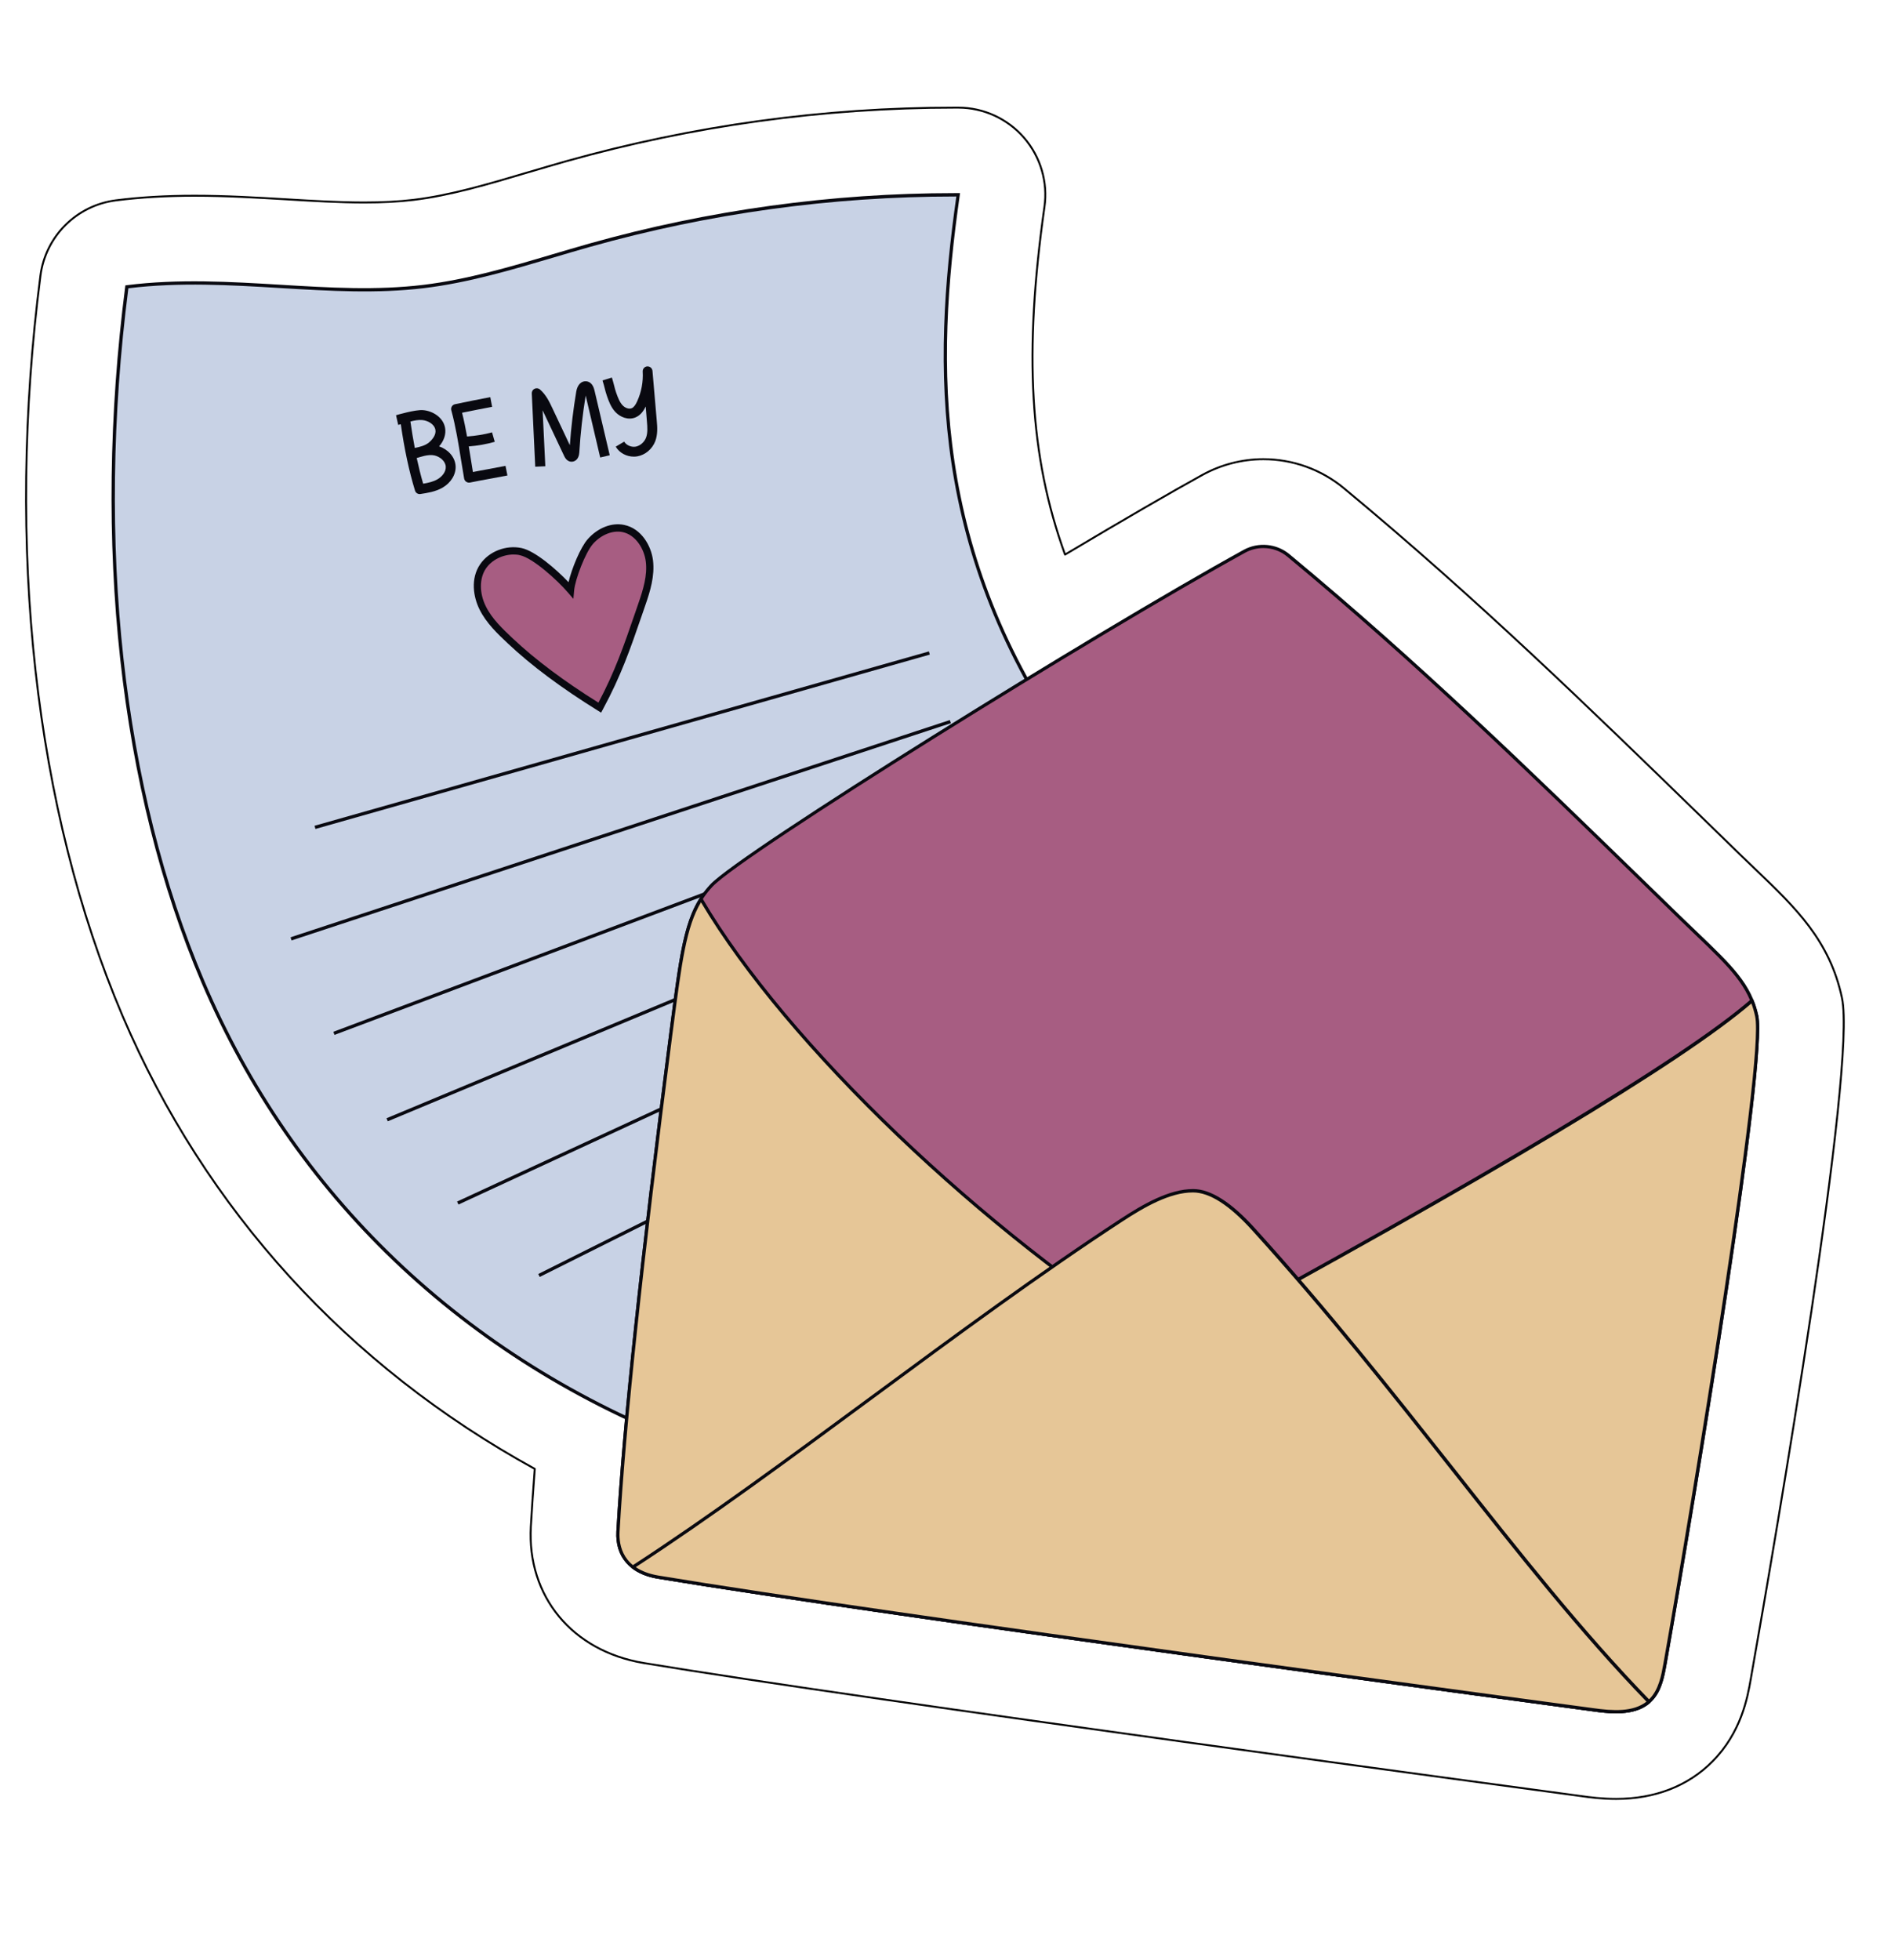 <?xml version="1.0" encoding="utf-8"?>
<!-- Generator: Adobe Illustrator 27.8.0, SVG Export Plug-In . SVG Version: 6.00 Build 0)  -->
<svg version="1.1" id="Ebene_1" xmlns="http://www.w3.org/2000/svg" xmlns:xlink="http://www.w3.org/1999/xlink" x="0px" y="0px"
	 viewBox="0 0 246 255" style="enable-background:new 0 0 246 255;" xml:space="preserve">
<style type="text/css">
	.st0{fill:#C8D2E5;}
	.st1{fill:#090910;}
	.st2{fill:#A75D82;}
	.st3{display:none;fill:#090910;}
	.st4{fill:#E6C697;}
	.st5{fill:none;stroke:#010101;stroke-width:0.25;stroke-linejoin:round;stroke-miterlimit:10;}
</style>
<g>
	<path class="st0" d="M16.5,37.31c-3.82,29.65-1.85,62.89,9.88,90.38s33.71,48.98,63.68,60.39c19-23.41,52.35-45.06,81.59-51.43
		c-6.85-15.39-22.45-25.05-32.17-38.8c-17.58-24.88-18.35-47.9-14.84-72.5c-16.17-0.04-32.35,2.17-47.92,6.55
		c-7.15,2.01-14.23,4.49-21.6,5.37C42.61,38.77,29.73,35.64,16.5,37.31z"/>
	<path class="st1" d="M90.13,188.33l-0.14-0.05c-14.8-5.63-27.84-13.78-38.75-24.2c-10.71-10.24-19.14-22.45-25.05-36.3
		C15.52,102.76,12,70.62,16.29,37.28l0.02-0.16l0.16-0.02c6.77-0.86,13.52-0.45,20.04-0.06c6.42,0.39,12.48,0.75,18.59,0.01
		c5.7-0.69,11.31-2.35,16.74-3.96c1.58-0.47,3.22-0.95,4.83-1.41c15.48-4.35,31.48-6.56,47.55-6.56c0.14,0,0.28,0,0.42,0l0.25,0
		l-0.03,0.24c-3.17,22.22-3.57,46.36,14.8,72.35c3.95,5.6,8.97,10.59,13.81,15.43c7.03,7.01,14.31,14.27,18.38,23.41l0.11,0.24
		l-0.26,0.06c-28.46,6.2-61.96,27.31-81.47,51.36L90.13,188.33z M16.7,37.5c-4.25,33.21-0.74,65.2,9.89,90.11
		c5.88,13.79,14.28,25.96,24.95,36.16c10.83,10.35,23.77,18.45,38.46,24.06c19.52-23.99,52.92-45.05,81.36-51.33
		c-4.06-8.96-11.24-16.12-18.18-23.05c-4.86-4.85-9.89-9.86-13.86-15.48c-18.39-26.02-18.06-50.18-14.91-72.41
		c-0.06,0-0.12,0-0.17,0c-16.04,0-31.99,2.2-47.44,6.54c-1.61,0.45-3.25,0.94-4.83,1.41c-5.45,1.61-11.08,3.28-16.81,3.97
		c-6.14,0.74-12.22,0.37-18.66-0.01C30.04,37.08,23.38,36.68,16.7,37.5z"/>
	<path class="st2" d="M74.25,76.75c0.13-1.53,1.49-5.09,2.55-6.3s2.71-2.03,4.29-1.7c1.89,0.39,3.16,2.31,3.39,4.23
		c0.23,1.92-0.35,3.83-0.99,5.65c-1.76,5.08-2.92,8.69-5.47,13.42c-3.78-2.34-8.08-5.33-11.62-8.66c-1.37-1.29-2.78-2.63-3.62-4.32
		c-0.84-1.69-1.02-3.84,0.05-5.4c1.04-1.53,3.1-2.3,4.91-1.92C69.66,72.16,72.95,75.22,74.25,76.75z"/>
	<path class="st1" d="M78.2,92.7l-0.42-0.26c-4.72-2.93-8.66-5.86-11.69-8.72c-1.33-1.25-2.83-2.66-3.71-4.45
		c-0.8-1.61-1.2-3.99,0.08-5.87c1.14-1.67,3.36-2.54,5.39-2.11c1.76,0.37,4.53,2.77,6.11,4.44c0.43-1.82,1.56-4.54,2.5-5.6
		c1.3-1.47,3.11-2.19,4.73-1.85c2.25,0.46,3.53,2.72,3.76,4.62c0.24,2.01-0.36,4-1.01,5.86l-0.45,1.31
		c-1.51,4.38-2.7,7.83-5.05,12.18L78.2,92.7z M66.81,72.13c-1.4,0-2.82,0.69-3.59,1.81c-0.87,1.27-0.88,3.2-0.02,4.93
		c0.81,1.64,2.19,2.93,3.52,4.19c2.9,2.73,6.64,5.54,11.13,8.34c2.16-4.08,3.31-7.42,4.75-11.61l0.45-1.31
		c0.61-1.76,1.19-3.63,0.96-5.44c-0.2-1.63-1.3-3.47-3.03-3.83c-1.28-0.26-2.79,0.35-3.85,1.55c-0.98,1.12-2.31,4.6-2.44,6.04
		l-0.1,1.1l-0.72-0.84c-1.32-1.54-4.53-4.48-6.24-4.84C67.38,72.15,67.1,72.13,66.81,72.13z"/>
	
		<rect x="39.41" y="96.05" transform="matrix(0.962 -0.273 0.273 0.962 -23.216 25.775)" class="st1" width="83.08" height="0.43"/>
	
		<rect x="35.56" y="107.79" transform="matrix(0.95 -0.313 0.313 0.95 -29.725 30.651)" class="st1" width="90.28" height="0.43"/>
	
		<rect x="40.51" y="118.23" transform="matrix(0.936 -0.352 0.352 0.936 -36.171 37.811)" class="st1" width="90.93" height="0.43"/>
	
		<rect x="46.81" y="128.02" transform="matrix(0.923 -0.385 0.385 0.923 -42.212 45.32)" class="st1" width="90.85" height="0.43"/>
	
		<rect x="55.3" y="137.22" transform="matrix(0.908 -0.42 0.42 0.908 -48.384 54.926)" class="st1" width="90.69" height="0.43"/>
	
		<rect x="65.54" y="146.1" transform="matrix(0.894 -0.447 0.447 0.894 -53.878 64.402)" class="st1" width="87.86" height="0.43"/>
	<path class="st1" d="M84.88,48.25c-0.03-0.35-0.33-0.61-0.68-0.59c-0.35,0.02-0.61,0.33-0.59,0.67c0.08,1.32-0.17,2.65-0.71,3.85
		c-0.23,0.52-0.46,0.81-0.72,0.92c-0.39,0.17-0.91-0.07-1.2-0.39c-0.38-0.41-0.59-0.97-0.83-1.65c-0.11-0.33-0.18-0.57-0.25-0.87
		c-0.07-0.29-0.16-0.61-0.3-1.08l-1.22,0.38c0.14,0.44,0.22,0.75,0.29,1.03c0.08,0.32,0.15,0.59,0.28,0.97
		c0.23,0.66,0.51,1.47,1.11,2.11c0.61,0.65,1.67,1.11,2.65,0.68c0.66-0.29,1.05-0.9,1.29-1.4l0.16,1.97
		c0.06,0.69,0.12,1.46-0.12,2.09c-0.23,0.59-0.77,1.05-1.34,1.16c-0.57,0.1-1.22-0.18-1.5-0.65l-1.1,0.65
		c0.47,0.81,1.4,1.3,2.35,1.3c0.16,0,0.31-0.01,0.47-0.04c1.02-0.18,1.93-0.95,2.32-1.96c0.34-0.9,0.27-1.87,0.2-2.65L84.88,48.25z"
		/>
	<path class="st1" d="M51.8,55.27c0.03,0,0.24-0.06,0.34-0.09c0.46,3.22,1.08,6.13,1.85,8.64c0.08,0.27,0.33,0.45,0.61,0.45
		c0.03,0,0.06,0,0.1-0.01c0.91-0.14,1.95-0.3,2.86-0.82c1.1-0.63,1.77-1.73,1.71-2.81c-0.07-1.27-1.09-2.21-2.15-2.57
		c0.63-0.7,0.93-1.59,0.78-2.41c-0.25-1.38-1.64-2.21-2.88-2.3c-1-0.08-3.35,0.62-3.5,0.66L51.8,55.27z M57.99,60.71
		c0.04,0.68-0.51,1.31-1.07,1.63c-0.55,0.32-1.21,0.47-1.87,0.58c-0.31-1.05-0.58-2.16-0.84-3.34c0.38-0.1,1.48-0.53,2.31-0.34
		C57.21,59.4,57.95,59.96,57.99,60.71z M54.92,54.64c0.73,0.06,1.58,0.52,1.72,1.26c0.12,0.64-0.37,1.26-0.84,1.66
		c-0.52,0.43-1.23,0.58-1.84,0.71c-0.21-1.1-0.4-2.25-0.57-3.44C53.91,54.69,54.42,54.6,54.92,54.64z"/>
	<path class="st1" d="M59.98,59.84c0.13,0.8,0.26,1.61,0.4,2.41c0.03,0.17,0.13,0.32,0.27,0.42c0.11,0.07,0.23,0.11,0.36,0.11
		c0.04,0,0.09,0,0.13-0.01c0.8-0.17,1.71-0.33,2.58-0.49c0.79-0.14,1.57-0.29,2.29-0.43l-0.25-1.25l-0.01,0
		c-0.71,0.14-1.48,0.28-2.26,0.43c-0.66,0.12-1.33,0.24-1.97,0.37c-0.1-0.58-0.19-1.17-0.28-1.75c-0.08-0.52-0.17-1.05-0.26-1.58
		c1.16-0.09,2.3-0.29,3.38-0.6l-0.35-1.23c-1.04,0.29-2.13,0.45-3.25,0.54c-0.19-1.03-0.39-2.06-0.65-3.09
		c1.31-0.27,2.63-0.53,3.91-0.77l-0.24-1.26c-1.5,0.29-3.06,0.59-4.59,0.92c-0.17,0.04-0.32,0.14-0.41,0.29
		c-0.09,0.15-0.12,0.33-0.07,0.5C59.29,55.5,59.64,57.71,59.98,59.84z"/>
	<path class="st1" d="M70.94,60.65l-0.35-7.28c0.05,0.1,0.1,0.2,0.14,0.3l2.67,5.66c0.28,0.6,0.68,0.73,0.96,0.73c0,0,0,0,0,0
		c0.43,0,0.94-0.31,1-1.18c0.15-2.48,0.43-4.98,0.83-7.43l1.89,8.06l1.24-0.29l-1.99-8.46c-0.21-0.89-0.69-1.12-1.05-1.16
		c-0.64-0.07-1.16,0.44-1.31,1.31c-0.39,2.31-0.67,4.66-0.84,7l-2.26-4.79c-0.39-0.83-0.83-1.77-1.63-2.46
		c-0.19-0.17-0.47-0.2-0.7-0.09c-0.23,0.11-0.37,0.35-0.36,0.61l0.45,9.53L70.94,60.65z"/>
	<path class="st3" d="M46.42,76.81c-0.16,1-0.33,2.02-0.49,3.08c-0.95-1.76-2.39-4.35-4.09-7.13l-1.09,0.67
		c2.39,3.91,4.27,7.44,4.97,8.78c0.11,0.21,0.33,0.34,0.57,0.34c0.04,0,0.07,0,0.11-0.01c0.27-0.05,0.49-0.27,0.52-0.54
		c0.25-1.77,0.52-3.4,0.77-4.99c0.26-1.59,0.53-3.23,0.78-5.01l-1.27-0.18C46.94,73.6,46.68,75.23,46.42,76.81z"/>
	<path class="st3" d="M51.54,70.64c-0.26-0.06-0.54-0.01-0.76,0.14c-0.44,0.29-0.57,0.86-0.61,1.09c-0.23,1.43-0.41,2.87-0.54,4.31
		c-0.14,0.02-0.28,0.06-0.42,0.09l0.21,1.26c0.03-0.01,0.06-0.01,0.09-0.02c-0.09,1.18-0.16,2.36-0.19,3.54l1.28,0.03
		c0.03-1.28,0.11-2.56,0.22-3.84c1.08-0.23,2.17-0.5,3.27-0.84c1.26,1.95,2.34,3.62,2.34,3.62l1.07-0.7c0,0-3.49-5.37-5.22-8.08
		C52.18,71.08,51.96,70.74,51.54,70.64z M50.94,75.91c0.12-1.23,0.27-2.45,0.46-3.66c0.56,0.87,1.26,1.96,1.96,3.04
		C52.55,75.52,51.74,75.73,50.94,75.91z"/>
	<path class="st3" d="M59.48,78.12c-0.7-2.81-1.39-5.62-2.09-8.43l-0.01-0.06l-1.24,0.31l0.02,0.06c0.75,3.03,1.49,6.06,2.25,9.09
		c0.07,0.29,0.33,0.48,0.62,0.48c0.05,0,0.1-0.01,0.15-0.02c0.09-0.02,0.16-0.06,0.23-0.11c1.41-0.28,2.81-0.57,4.22-0.84
		l-0.24-1.26C62.08,77.6,60.78,77.86,59.48,78.12z"/>
	<path class="st3" d="M65.92,76.96c-0.1-0.55-0.2-1.1-0.29-1.64c-0.11-0.65-0.23-1.31-0.35-1.97c0.88-0.2,1.76-0.36,2.66-0.48
		l-0.17-1.27c-0.92,0.12-1.84,0.29-2.74,0.49c-0.2-0.94-0.43-1.89-0.72-2.83c1.25-0.29,2.49-0.62,3.71-0.99l-0.37-1.22
		c-1.42,0.43-2.87,0.8-4.31,1.13c-0.18,0.04-0.33,0.15-0.42,0.31c-0.09,0.16-0.11,0.35-0.05,0.52c0.74,2.14,1.11,4.27,1.5,6.53
		c0.14,0.8,0.28,1.61,0.44,2.42c0.04,0.19,0.16,0.36,0.33,0.45c0.09,0.05,0.19,0.07,0.29,0.07c0.09,0,0.18-0.02,0.26-0.06
		c1.07-0.48,2.75-0.84,4.5-0.96l-0.09-1.28C69.49,76.22,67.57,76.4,65.92,76.96z"/>
	<path class="st3" d="M78.28,74.19c-0.54-2.85-1.08-5.7-1.63-8.56l-0.02-0.11l-1.25,0.27l0.02,0.1c0.46,2.41,0.92,4.82,1.38,7.23
		c-2.17-2.01-4.22-4.15-6.12-6.38c-0.19-0.22-0.5-0.29-0.76-0.16c-0.26,0.13-0.41,0.41-0.35,0.7c0.18,0.92,0.37,1.83,0.57,2.75
		c0.45,2.13,0.92,4.33,1.16,6.51l1.27-0.14c-0.25-2.25-0.72-4.48-1.18-6.64c-0.03-0.12-0.05-0.25-0.08-0.37
		c1.9,2.09,3.93,4.09,6.05,5.96c0.21,0.18,0.5,0.21,0.74,0.08c0.24-0.14,0.36-0.41,0.31-0.67L78.28,74.19z"/>
	<path class="st3" d="M84.17,63.42c-0.98,0.26-1.89,0.45-2.85,0.65c-1.12,0.23-2.29,0.47-3.61,0.84l0.34,1.23
		c1.02-0.28,1.93-0.49,2.83-0.67c0.71,3.34,1.91,8.85,1.93,8.91l1.25-0.27c-0.01-0.06-1.22-5.57-1.93-8.9
		c0.78-0.16,1.55-0.33,2.37-0.55L84.17,63.42z"/>
	<path class="st3" d="M86.92,63.28l-1.25,0.28c0.68,3.18,1.38,6.48,2.12,9.71l1.25-0.29c-0.74-3.22-1.44-6.51-2.11-9.69L86.92,63.28
		z"/>
	<path class="st3" d="M98.22,71.01c-0.67-3.11-1.36-6.33-1.97-9.5l-1.26,0.24c0.48,2.49,1.01,5,1.54,7.46l-6.62-6.68
		c-0.2-0.2-0.5-0.25-0.75-0.11c-0.25,0.13-0.38,0.41-0.33,0.69l1.88,9.46l1.25-0.25l-1.46-7.37l6.66,6.73
		c0.2,0.2,0.51,0.25,0.76,0.11c0.25-0.14,0.38-0.42,0.32-0.7L98.22,71.01z"/>
	<path class="st3" d="M105.3,68.6c-1.43,0.32-2.87,0.67-4.27,1c-0.29-1.2-0.57-2.41-0.84-3.62c0.99-0.14,1.97-0.33,2.92-0.61
		l-0.36-1.23c-0.92,0.27-1.88,0.46-2.84,0.59c-0.21-0.96-0.43-1.91-0.63-2.86c1.42-0.32,2.81-0.73,4.15-1.2L103,59.47
		c-1.51,0.48-3.39,0.98-4.67,1.3c-0.41,0.1-0.48,0.58-0.39,1c0.61,2.88,1.28,5.85,1.99,8.75c0.07,0.29,0.33,0.49,0.62,0.49
		c0.05,0,0.1-0.01,0.15-0.02l0.1-0.02c1.56-0.38,3.18-0.76,4.77-1.12L105.3,68.6z"/>
	<path class="st2" d="M167.61,72.24c-1.61-1.33-3.88-1.54-5.71-0.54c-18.83,10.35-65.31,39.16-69.35,43.48
		c-3.31,3.55-3.85,8.19-5.28,19.25c-2.09,16.15-5.83,46.15-6.88,64.77c-0.15,2.74,1.22,5.26,5.2,5.92
		c29.74,4.96,121.63,17.26,121.63,17.26c2.61,0.38,5.66,0.62,7.52-1.26c1.21-1.22,1.57-3.02,1.87-4.72
		c3.89-21.98,13.17-78.5,11.93-84.25c-1-4.64-4.15-7.13-9.95-12.77C201.43,102.73,186.15,87.61,167.61,72.24z"/>
	<path class="st1" d="M210.24,222.87c-0.99,0-2.02-0.11-3.05-0.26c-0.92-0.12-92.23-12.36-121.63-17.26
		c-3.6-0.6-5.56-2.84-5.38-6.14c0.77-13.68,3.09-35.47,6.88-64.79l0.1-0.76c1.38-10.67,1.95-15.09,5.23-18.61
		c3.93-4.21,50.07-32.9,69.4-43.53c1.9-1.04,4.28-0.82,5.95,0.56c16.9,14.01,31.26,27.98,46.46,42.77c1.5,1.46,3.01,2.93,4.53,4.41
		c0.73,0.71,1.42,1.37,2.07,1.99c4.55,4.36,7.06,6.76,7.94,10.89c1.22,5.7-7.68,60.3-11.93,84.33c-0.34,1.93-0.72,3.62-1.93,4.83
		C213.69,222.49,212.04,222.87,210.24,222.87z M164.35,71.29c-0.81,0-1.62,0.2-2.35,0.6c-19.31,10.62-65.38,39.25-69.3,43.44
		c-3.19,3.42-3.76,7.8-5.12,18.37l-0.1,0.77c-3.79,29.3-6.11,51.09-6.88,64.76c-0.1,1.8,0.42,4.93,5.02,5.7
		c29.4,4.9,120.7,17.13,121.62,17.26c2.8,0.4,5.62,0.54,7.34-1.2c1.12-1.13,1.48-2.75,1.81-4.6c3.62-20.46,13.17-78.42,11.93-84.17
		c-0.86-3.99-3.33-6.37-7.82-10.67c-0.65-0.62-1.34-1.28-2.07-1.99c-1.52-1.48-3.03-2.95-4.53-4.41
		c-15.19-14.78-29.55-28.74-46.44-42.74C166.58,71.67,165.47,71.29,164.35,71.29z"/>
	<path class="st4" d="M216.6,216.42c-0.3,1.69-0.65,3.5-1.86,4.72c-1.86,1.87-4.91,1.63-7.52,1.25c0,0-91.89-12.3-121.63-17.25
		c-3.98-0.66-5.35-3.18-5.2-5.92c1.05-18.62,4.79-48.63,6.88-64.77c1.21-9.34,1.78-14.1,3.92-17.49
		c11.46,19.56,38.01,44.16,61.14,58.55c24.53-13.31,63.81-35.09,75.59-45.34c0.26,0.63,0.46,1.3,0.61,2.01
		C229.77,137.92,220.49,194.45,216.6,216.42z"/>
	<path class="st1" d="M210.24,222.86c-0.99,0-2.02-0.11-3.05-0.26c-0.92-0.12-92.23-12.36-121.63-17.25
		c-3.6-0.6-5.56-2.84-5.38-6.15c0.77-13.67,3.09-35.46,6.88-64.79l0.1-0.74c1.16-8.99,1.75-13.5,3.85-16.84
		c0.04-0.06,0.11-0.1,0.18-0.1c0,0,0,0,0,0c0.07,0,0.14,0.04,0.18,0.11c10.93,18.65,36.56,43.2,60.96,58.41
		c41.37-22.46,66.76-37.69,75.44-45.26c0.05-0.05,0.12-0.06,0.19-0.05c0.07,0.02,0.12,0.06,0.15,0.13c0.26,0.62,0.46,1.29,0.63,2.05
		c1.22,5.72-7.68,60.3-11.93,84.33l0,0c-0.28,1.57-0.62,3.52-1.92,4.83C213.69,222.49,212.04,222.86,210.24,222.86z M91.19,117.37
		c-1.91,3.23-2.49,7.71-3.61,16.37l-0.1,0.74c-3.79,29.32-6.11,51.1-6.88,64.76c-0.1,1.8,0.42,4.93,5.02,5.7
		c29.4,4.9,120.7,17.13,121.62,17.25c2.8,0.4,5.62,0.53,7.34-1.19c1.21-1.22,1.54-3.09,1.81-4.6l0,0
		c3.62-20.45,13.17-78.4,11.94-84.17c-0.13-0.62-0.3-1.18-0.49-1.7c-9.03,7.76-33.71,22.54-75.4,45.17
		c-0.07,0.04-0.15,0.03-0.21-0.01C127.86,160.53,102.27,136.06,91.19,117.37z"/>
	<path class="st4" d="M214.5,221.36c-1.88,1.63-4.78,1.39-7.29,1.03c0,0-91.89-12.3-121.63-17.25c-1.38-0.23-2.45-0.69-3.25-1.3
		c19.86-12.91,42.64-31.47,63.56-45.12c2.65-1.73,6.18-3.85,9.35-3.82c2.86,0.02,5.87,2.85,7.79,4.98
		C183.29,182.19,197.88,204.25,214.5,221.36z"/>
	<path class="st1" d="M210.24,222.87c-0.99,0-2.03-0.11-3.05-0.26c-0.92-0.12-92.23-12.36-121.63-17.25
		c-1.35-0.22-2.48-0.68-3.35-1.35c-0.05-0.04-0.09-0.11-0.08-0.18c0-0.07,0.04-0.13,0.1-0.17c9.87-6.42,20.23-14.06,31.2-22.15
		c10.74-7.92,21.84-16.11,32.36-22.98c2.92-1.91,6.32-3.86,9.41-3.86c0.02,0,0.04,0,0.06,0c2.26,0.02,4.93,1.72,7.95,5.05
		c9.7,10.69,18,21.2,26.04,31.36c8.62,10.91,16.76,21.21,25.43,30.13c0.04,0.04,0.06,0.1,0.06,0.16c0,0.06-0.03,0.11-0.07,0.15
		C213.47,222.54,211.92,222.87,210.24,222.87z M82.71,203.85c0.78,0.53,1.75,0.89,2.91,1.09c29.4,4.9,120.7,17.13,121.62,17.25
		c2.58,0.37,5.2,0.52,6.95-0.84c-8.62-8.89-16.72-19.14-25.3-29.99c-8.03-10.16-16.33-20.66-26.02-31.34
		c-2.93-3.24-5.5-4.89-7.64-4.91c-0.02,0-0.04,0-0.05,0c-2.98,0-6.31,1.91-9.18,3.79c-10.51,6.86-21.61,15.04-32.34,22.96
		C102.79,189.88,92.52,197.46,82.71,203.85z"/>
</g>
<path class="st5" d="M210.24,234c-1.79,0-3.42-0.2-4.64-0.38c-3.8-0.51-92.97-12.48-121.88-17.3c-9.28-1.55-15.17-8.68-14.66-17.75
	c0.13-2.24,0.3-4.76,0.51-7.5c-24.35-13.37-42.86-33.69-53.63-58.93C4.52,105.33,0.72,71.14,5.26,35.87
	c0.66-5.13,4.7-9.16,9.83-9.81c3.17-0.4,6.52-0.6,10.21-0.6c4.09,0,8.04,0.24,11.85,0.46c3.62,0.22,6.98,0.42,10.22,0.42
	c2.4,0,4.49-0.11,6.41-0.34c4.76-0.57,9.69-2.03,14.9-3.58L69,22.33c1.55-0.46,3.11-0.92,4.66-1.36C90.12,16.35,107.13,14,124.22,14
	l0.46,0c3.28,0.01,6.39,1.44,8.54,3.92c2.15,2.49,3.12,5.78,2.65,9.02c-2.69,18.9-1.94,32.46,2.68,45.2
	c7.45-4.44,13.81-8.13,17.88-10.37c2.42-1.33,5.16-2.04,7.92-2.04c3.82,0,7.54,1.34,10.48,3.78c17.25,14.3,31.76,28.41,47.12,43.35
	l4.53,4.41c0.71,0.69,1.38,1.33,2.01,1.93c5.11,4.9,9.53,9.13,11.13,16.59c1.94,9.04-8.59,70.1-11.86,88.6
	c-0.43,2.44-1.23,6.95-4.99,10.74C219.62,232.32,215.29,234,210.24,234z"/>
</svg>
